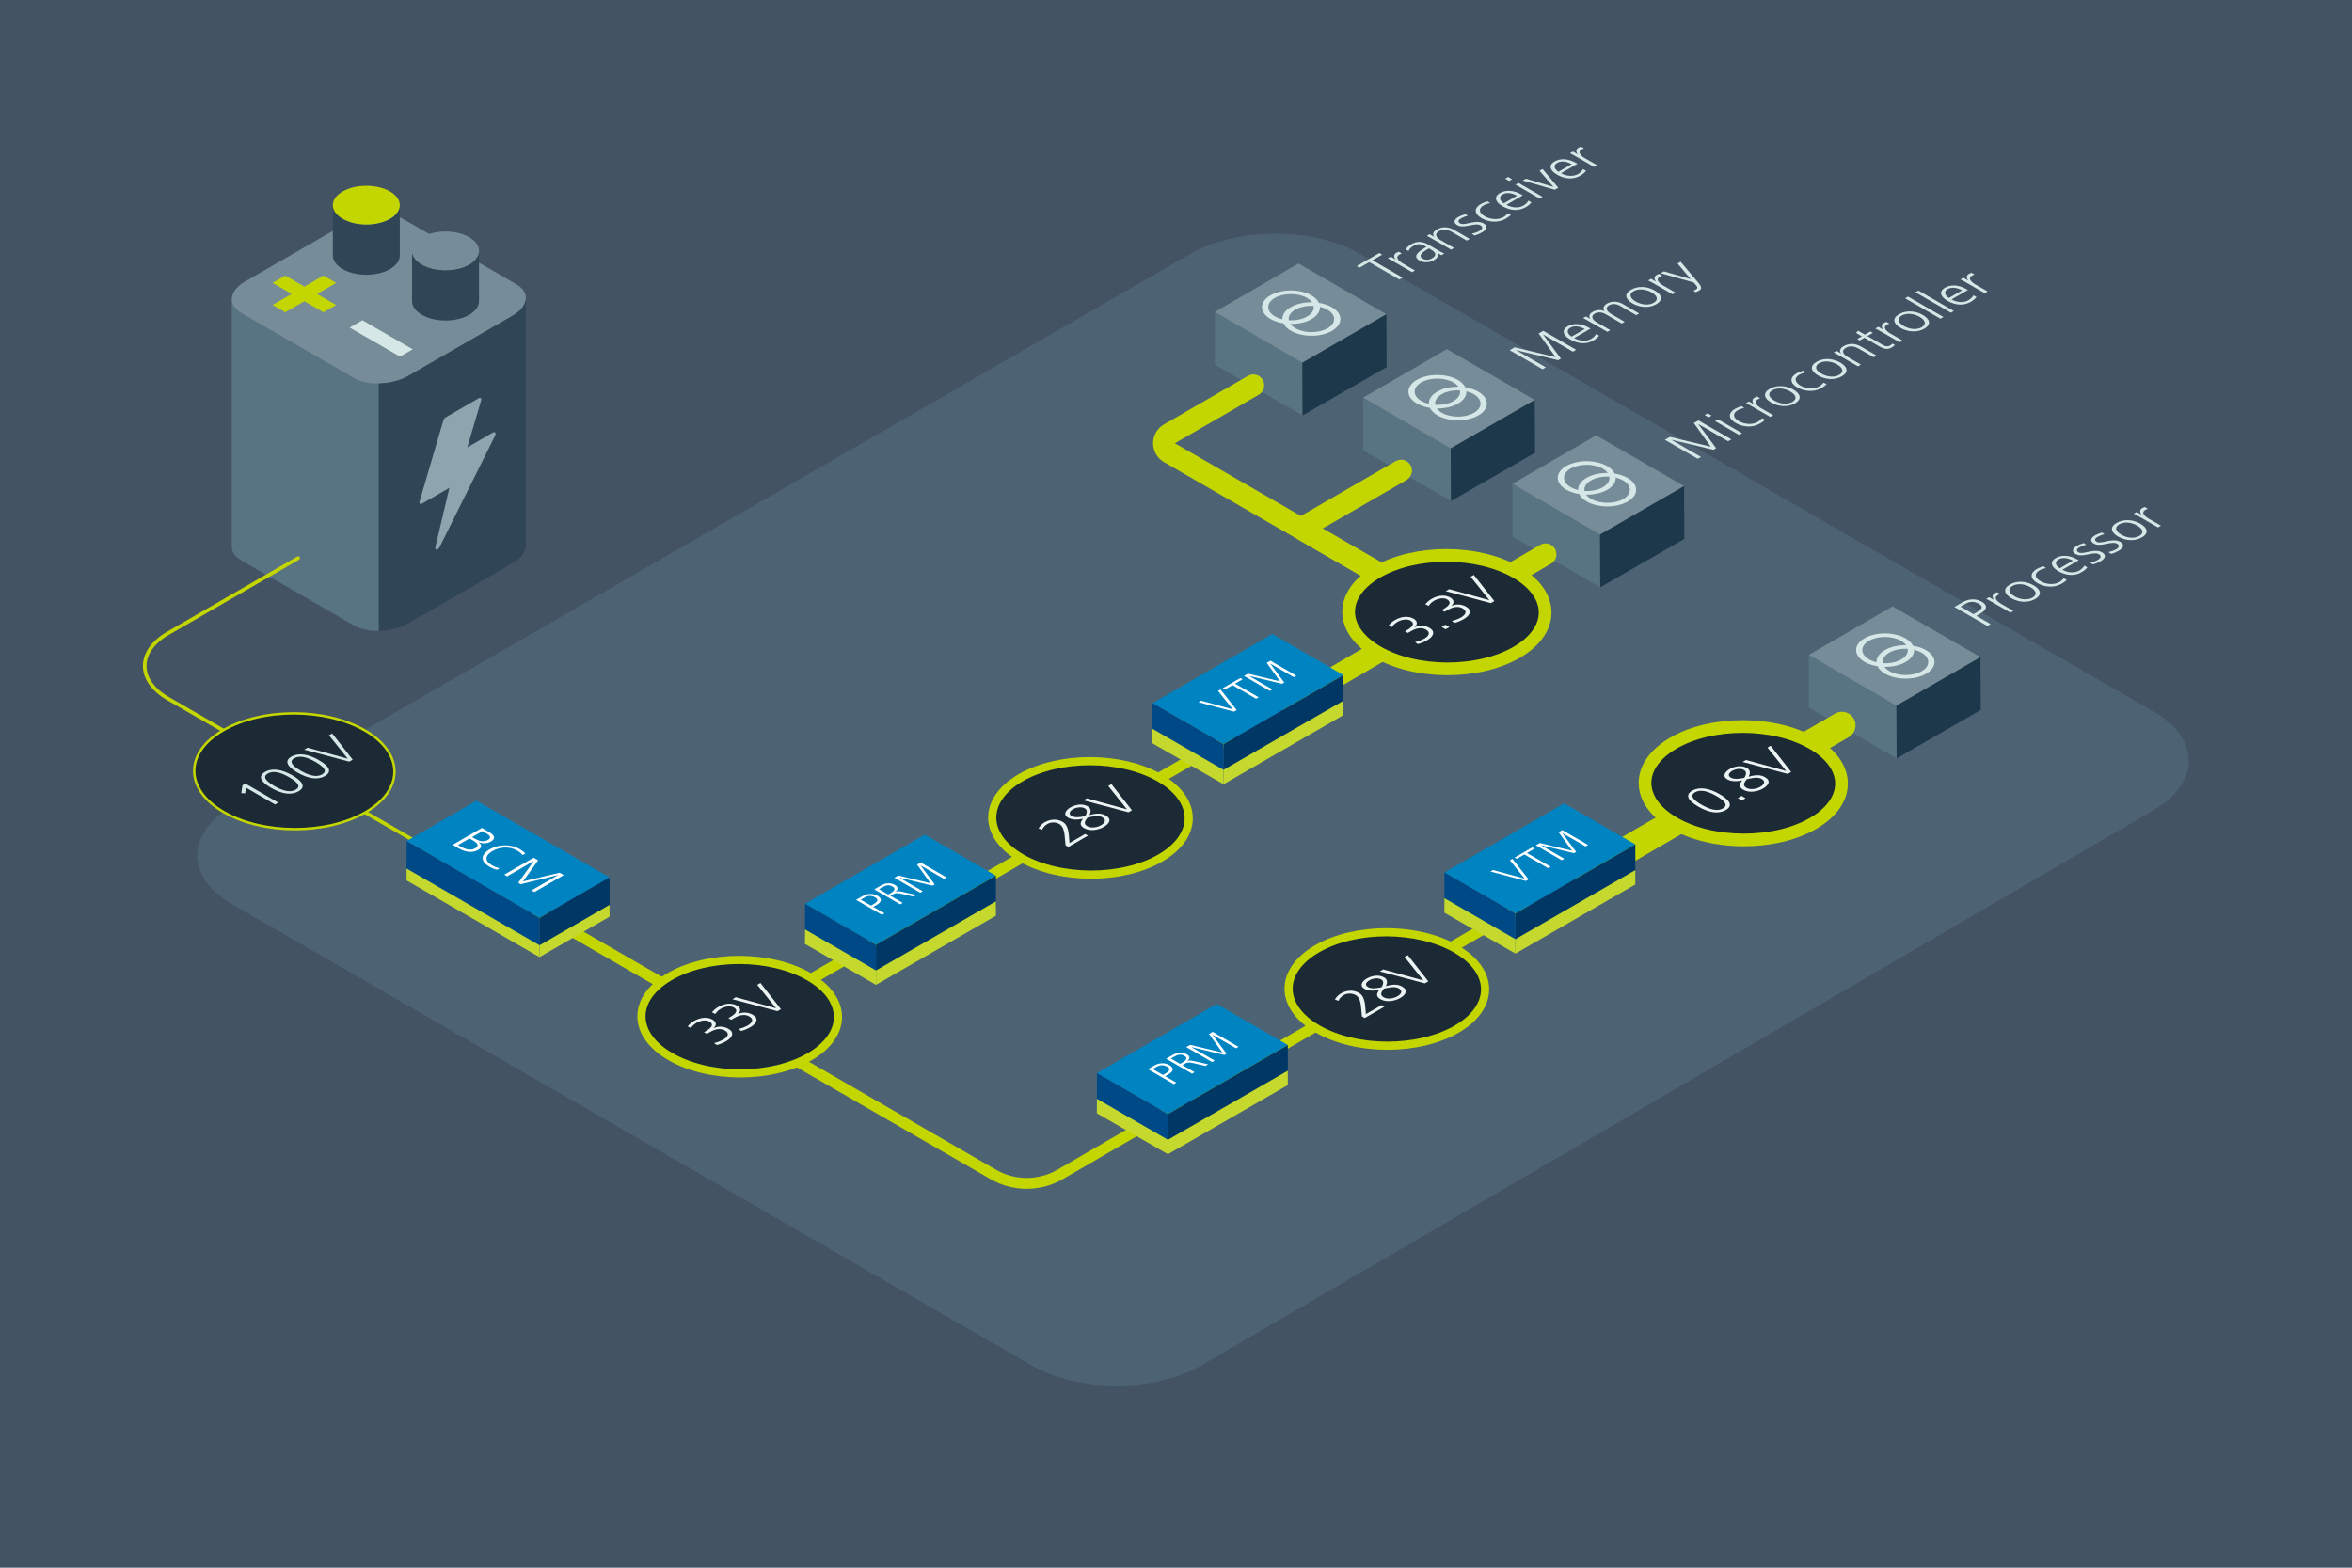 <?xml version="1.0" encoding="UTF-8"?><svg id="Layer_1" xmlns="http://www.w3.org/2000/svg" viewBox="0 0 1296 864"><defs><style>.cls-1,.cls-2,.cls-3,.cls-4,.cls-5,.cls-6{fill:none;}.cls-7{fill:#768d99;}.cls-2{stroke-width:2px;}.cls-2,.cls-8,.cls-3,.cls-4,.cls-5{stroke:#c4d600;}.cls-2,.cls-8,.cls-3,.cls-4,.cls-5,.cls-9,.cls-10,.cls-6{stroke-linecap:round;}.cls-2,.cls-3,.cls-4,.cls-5,.cls-6{stroke-miterlimit:10;}.cls-11{fill:#435363;}.cls-12{fill:#c4d82e;}.cls-8{stroke-width:1.34px;}.cls-8,.cls-9,.cls-10{fill:#1c2a36;stroke-linejoin:round;}.cls-13{fill:#587382;}.cls-14{fill:#d6e7e7;}.cls-15{fill:#d6e7e7;}.cls-16{fill:#c4d600;}.cls-17{fill:#003764;}.cls-18{fill:#ebf3f3;}.cls-19{fill:#fff;}.cls-20{fill:#1d384b;}.cls-3{stroke-width:15px;}.cls-21{fill:#304657;}.cls-4{stroke-width:12px;}.cls-5,.cls-6{stroke-width:6px;}.cls-22{fill:#8ea4ae;}.cls-9{stroke-width:7px;}.cls-9,.cls-10,.cls-6{stroke:#c4d600;}.cls-23{fill:#4d6373;}.cls-24{fill:#004987;}.cls-10{stroke-width:4.5px;}.cls-25{fill:#0083c1;}</style></defs><rect class="cls-11" x="0" width="1296" height="864"/><path class="cls-23" d="M662.12,752.4c-25.66,14.96-67.7,15.06-93.42.22L127.97,498.38c-25.73-14.84-25.73-39.12,0-53.96L655.88,139.94c25.73-14.84,67.83-14.84,93.55,0l437.29,252.26c25.73,14.84,25.78,39.22.13,54.19l-524.73,306.01Z"/><path class="cls-1" d="M195.1,344.75l-62.22-35.92c-7.66-4.42-6.69-12.22,2.15-17.33l57.35-33.11c8.84-5.11,22.35-5.67,30.01-1.24l62.22,35.92c7.66,4.42,6.69,12.22-2.15,17.33l-57.35,33.11c-8.84,5.11-22.35,5.67-30.01,1.24Z"/><path class="cls-13" d="M195.1,208.33l-62.22-35.92c-3.58-2.07-5.27-4.87-5.16-7.79h0v136.33h.01c-.15,2.95,1.54,5.79,5.16,7.88l62.22,35.92c3.61,2.09,8.53,3.06,13.65,2.98v-136.42c-5.11.09-10.03-.89-13.65-2.98Z"/><path class="cls-7" d="M195.1,208.42l-62.22-35.92c-7.66-4.42-6.69-12.22,2.15-17.33l57.35-33.11c8.84-5.11,22.35-5.67,30.01-1.24l62.22,35.92c7.66,4.42,6.69,12.22-2.15,17.33l-57.35,33.11c-8.84,5.11-22.35,5.67-30.01,1.24Z"/><path class="cls-21" d="M289.76,164.53c-.17,3.3-2.64,6.75-7.31,9.45l-57.35,33.11c-4.67,2.7-10.64,4.12-16.36,4.22v136.42c5.72-.1,11.69-1.52,16.36-4.22l57.35-33.11c4.67-2.7,7.14-6.14,7.31-9.45h0v-136.42h0Z"/><path class="cls-22" d="M271.74,238.32l-14.25,8.23,7.59-25.74c.35-1.19-.28-1.91-1.21-1.37l-18.37,10.61c-.53.31-1.01.96-1.21,1.64l-13.06,44.56c-.35,1.19.28,1.9,1.21,1.37l15.16-8.74-7.69,32.66c-.43,1.84,1.37,1.9,2.27.08l30.58-61.43c.69-1.38.08-2.49-1.02-1.85Z"/><path class="cls-21" d="M245.5,148.9c-10.19,0-18.45-4.77-18.45-10.65v27.73c0,5.88,8.26,10.65,18.45,10.65s18.45-4.77,18.45-10.65v-27.73c0,5.88-8.26,10.65-18.45,10.65Z"/><path class="cls-7" d="M245.5,148.9c-10.19,0-18.45-4.77-18.45-10.65s8.26-10.65,18.45-10.65,18.45,4.77,18.45,10.65-8.26,10.65-18.45,10.65Z"/><path class="cls-21" d="M201.85,123.7c-10.19,0-18.45-4.77-18.45-10.65v27.73c0,5.88,8.26,10.65,18.45,10.65s18.45-4.77,18.45-10.65v-27.73c0,5.88-8.26,10.65-18.45,10.65Z"/><path class="cls-16" d="M201.85,123.7c-10.19,0-18.45-4.77-18.45-10.65s8.26-10.65,18.45-10.65,18.45,4.77,18.45,10.65-8.26,10.65-18.45,10.65Z"/><path class="cls-16" d="M150.19,168.08l10.53-6.08-10.53-6.08,6.98-4.03,10.53,6.08,10.53-6.08,6.98,4.03-10.53,6.08,10.53,6.08-6.99,4.03-10.53-6.08-10.53,6.08-6.98-4.03Z"/><path class="cls-14" d="M192.7,180.53l6.99-4.03,27.72,16-6.99,4.03-27.72-16Z"/><path class="cls-14" d="M952.23,243.19l-16.34-9.43-.05.03,9.78,13.22-1.52.88-23.11-5.53-.05.03,16.34,9.43-1.78,1.03-18.13-10.47,2.76-1.6,22.54,5.41-9.34-13.03,2.56-1.48,18.13,10.47-1.78,1.03Z"/><path class="cls-14" d="M941.49,230.01l-2.18-1.26,1.63-.94,2.18,1.26-1.63.94ZM958.27,239.7l-13.25-7.65,1.63-.94,13.25,7.65-1.63.94Z"/><path class="cls-14" d="M972.55,231.28c-.72.87-1.73,1.54-2.89,2.21-4.31,2.49-9.63,1.75-13.26-.35-4.21-2.43-4.2-5.58-.43-7.76.93-.54,2.01-1.04,3.69-1.53l1.43.97c-1.37.31-2.59.71-3.52,1.25-3.15,1.82-2.59,4.2.6,6.04,2.91,1.68,7.26,2.2,10.31.44,1.03-.6,1.73-1.27,2.37-2.06l1.69.8Z"/><path class="cls-14" d="M975.46,229.78l-11.41-6.58c-.34-.2-1.17-.64-1.95-1.01l1.63-.94,2.55,1.47.05-.03c-1.1-1.5-.9-2.78.53-3.6.39-.22.93-.45,1.29-.57l1.71.99c-.44.13-.93.36-1.32.58-2.5,1.45-.66,3.44,2.02,4.98l6.52,3.76-1.63.94Z"/><path class="cls-14" d="M975.96,221.84c-3.9-2.25-4.82-5.23-.79-7.55,4.08-2.36,9.24-1.76,13.08.46,3.77,2.17,4.92,5.17.79,7.55-4.11,2.37-9.29,1.73-13.08-.46ZM986.47,215.77c-3.07-1.77-7.06-2.32-9.92-.66-2.61,1.51-2.13,3.78,1.2,5.7,3.14,1.81,7.11,2.29,9.9.68,2.81-1.62,1.95-3.92-1.17-5.71Z"/><path class="cls-14" d="M1006.5,211.68c-.72.87-1.73,1.54-2.89,2.21-4.31,2.49-9.63,1.75-13.26-.35-4.21-2.43-4.2-5.58-.43-7.76.93-.54,2.01-1.04,3.69-1.53l1.43.97c-1.37.31-2.59.71-3.52,1.25-3.15,1.82-2.59,4.2.6,6.04,2.91,1.68,7.26,2.2,10.31.44,1.03-.6,1.73-1.27,2.37-2.06l1.69.79Z"/><path class="cls-14" d="M1001.78,206.93c-3.9-2.25-4.82-5.23-.79-7.55,4.08-2.36,9.24-1.76,13.08.46,3.77,2.17,4.92,5.17.79,7.55-4.11,2.37-9.29,1.73-13.08-.46ZM1012.29,200.86c-3.07-1.77-7.06-2.32-9.92-.66-2.61,1.51-2.13,3.78,1.2,5.7,3.14,1.82,7.11,2.29,9.9.68,2.81-1.62,1.95-3.92-1.17-5.71Z"/><path class="cls-14" d="M1032.42,196.89l-8.08-4.67c-2.65-1.53-5.08-1.77-7.2-.55-2.97,1.71-1.25,3.78.91,5.03l7.35,4.24-1.63.94-10.99-6.34c-.86-.5-1.74-.95-2.36-1.25l1.58-.91,2.37,1.37.05-.03c-1.07-1.57-.43-2.84,1.58-4,3.23-1.86,6.65-1.35,9.58.35l8.47,4.89-1.63.94Z"/><path class="cls-14" d="M1044.12,190.08c-.23.31-.83.9-1.62,1.36-2.4,1.39-4.32.96-6.92-.54l-8.24-4.75-2.58,1.49-1.4-.81,2.58-1.49-3.19-1.84,1.05-1.27,3.77,2.17,3-1.73,1.4.81-3,1.73,8.57,4.95c1.35.78,2.72.95,3.94.25.57-.33.85-.61,1.19-1.04l1.46.72Z"/><path class="cls-14" d="M1046.73,188.63l-11.41-6.58c-.34-.2-1.17-.65-1.95-1.01l1.63-.94,2.55,1.47.05-.03c-1.1-1.5-.9-2.78.53-3.6.39-.22.93-.45,1.29-.57l1.71.99c-.44.13-.93.36-1.32.58-2.5,1.45-.65,3.44,2.02,4.98l6.52,3.76-1.63.94Z"/><path class="cls-14" d="M1047.23,180.69c-3.9-2.25-4.82-5.23-.79-7.55,4.08-2.36,9.24-1.76,13.08.46,3.77,2.17,4.92,5.17.79,7.55-4.11,2.37-9.29,1.73-13.08-.46ZM1057.74,174.62c-3.07-1.77-7.06-2.32-9.92-.66-2.61,1.51-2.13,3.78,1.2,5.7,3.14,1.81,7.11,2.29,9.9.67,2.81-1.62,1.95-3.91-1.17-5.71Z"/><path class="cls-14" d="M1069.22,175.65l-19.49-11.25,1.63-.94,19.49,11.25-1.63.94Z"/><path class="cls-14" d="M1074.95,172.34l-19.49-11.25,1.63-.94,19.49,11.25-1.63.94Z"/><path class="cls-14" d="M1089.09,163.69c-.62.84-1.7,1.82-3.12,2.64-3.85,2.22-8.36,2.06-12.9-.56-4-2.31-4.74-5.27-1.38-7.21,3.28-1.89,7.6-1.66,11.94.84l.7.41-9.01,5.2c3.19,1.82,6.85,1.9,9.4.42,1.16-.67,2.42-1.97,2.71-2.7l1.66.96ZM1081.15,160.03c-2.94-1.67-5.89-1.91-7.98-.7-2.07,1.19-1.82,3.33.75,4.88l7.23-4.17Z"/><path class="cls-14" d="M1093.59,161.58l-11.41-6.58c-.34-.19-1.17-.64-1.95-1l1.63-.94,2.55,1.47.05-.03c-1.1-1.5-.9-2.78.52-3.6.39-.22.93-.45,1.29-.57l1.71.99c-.44.13-.93.36-1.32.58-2.5,1.45-.65,3.44,2.02,4.98l6.52,3.76-1.63.94Z"/><path class="cls-14" d="M1095.06,344.98l-18.13-10.47,4.47-2.58c3.46-2,7.37-2.16,10.7-.24,3.25,1.88,2.77,4.34-.59,6.28l-2.5,1.45,7.85,4.53-1.78,1.03ZM1089.12,337.55c3.9-2.25,3.22-3.66,1.19-4.83-2.39-1.38-4.98-1.26-7.12-.03l-2.92,1.68,7.17,4.14,1.68-.97Z"/><path class="cls-14" d="M1107.79,337.63l-11.41-6.58c-.34-.2-1.17-.64-1.95-1l1.63-.94,2.55,1.47.05-.03c-1.1-1.5-.9-2.78.53-3.6.39-.22.93-.45,1.29-.57l1.71.99c-.44.13-.93.36-1.32.58-2.5,1.45-.65,3.44,2.02,4.98l6.52,3.76-1.63.94Z"/><path class="cls-14" d="M1108.29,329.69c-3.9-2.25-4.82-5.23-.79-7.55,4.08-2.36,9.24-1.76,13.08.46,3.77,2.17,4.92,5.17.79,7.55-4.11,2.37-9.29,1.73-13.08-.46ZM1118.8,323.62c-3.07-1.77-7.06-2.32-9.92-.66-2.61,1.51-2.13,3.78,1.2,5.7,3.14,1.81,7.11,2.29,9.9.68,2.81-1.62,1.95-3.92-1.17-5.71Z"/><path class="cls-14" d="M1138.83,319.53c-.72.87-1.73,1.54-2.89,2.21-4.31,2.49-9.63,1.75-13.26-.35-4.21-2.43-4.2-5.58-.43-7.76.93-.54,2.01-1.04,3.69-1.53l1.43.97c-1.37.31-2.59.71-3.52,1.25-3.15,1.82-2.59,4.2.6,6.04,2.91,1.68,7.26,2.2,10.31.44,1.03-.6,1.73-1.27,2.37-2.06l1.69.79Z"/><path class="cls-14" d="M1150.16,312.69c-.62.84-1.7,1.82-3.12,2.64-3.85,2.22-8.36,2.06-12.9-.56-4-2.31-4.74-5.27-1.38-7.21,3.28-1.89,7.6-1.66,11.94.84l.7.41-9.01,5.2c3.19,1.82,6.85,1.9,9.4.42,1.16-.67,2.42-1.97,2.71-2.7l1.66.96ZM1142.22,309.02c-2.94-1.67-5.89-1.91-7.98-.7-2.07,1.19-1.82,3.33.75,4.88l7.23-4.17Z"/><path class="cls-14" d="M1151.73,310.04c1.47-.28,3.03-.79,4.24-1.49,1.73-1,1.98-2.25.58-3.06-1.46-.84-3.58-.46-6.09.09-3.7.82-5.44.56-6.73-.19-2.57-1.49-1.57-3.26.68-4.56.88-.51,2.43-1.16,3.85-1.53l1.28.92c-1.32.28-2.72.85-3.57,1.34-1.96,1.13-2.06,2.06-.61,2.9.75.43,1.79.5,5.28-.29,4.42-1.02,6.37-.47,7.69.3,2.68,1.54,1.37,3.56-.85,4.84-1.32.76-2.76,1.39-4.29,1.76l-1.46-1.02Z"/><path class="cls-14" d="M1161.77,304.24c1.47-.28,3.03-.79,4.24-1.49,1.73-1,1.98-2.25.58-3.06-1.46-.84-3.58-.46-6.09.09-3.7.82-5.43.56-6.73-.19-2.57-1.49-1.57-3.26.67-4.56.88-.51,2.43-1.16,3.85-1.53l1.28.92c-1.32.28-2.72.85-3.57,1.34-1.96,1.13-2.06,2.06-.61,2.9.75.43,1.79.5,5.28-.29,4.42-1.02,6.37-.47,7.69.3,2.68,1.54,1.37,3.56-.85,4.84-1.32.76-2.76,1.39-4.29,1.76l-1.46-1.02Z"/><path class="cls-14" d="M1167.11,295.73c-3.9-2.25-4.82-5.23-.79-7.55,4.08-2.36,9.24-1.76,13.08.46,3.77,2.17,4.92,5.17.79,7.55-4.11,2.37-9.29,1.73-13.08-.46ZM1177.62,289.66c-3.06-1.77-7.06-2.32-9.92-.66-2.61,1.51-2.13,3.78,1.2,5.7,3.14,1.82,7.11,2.29,9.9.68,2.81-1.62,1.95-3.91-1.17-5.71Z"/><path class="cls-14" d="M1189.1,290.68l-11.41-6.58c-.34-.2-1.17-.65-1.95-1.01l1.63-.94,2.55,1.47.05-.03c-1.1-1.5-.9-2.78.52-3.6.39-.22.93-.45,1.29-.57l1.71.99c-.44.13-.93.36-1.32.58-2.5,1.45-.66,3.44,2.02,4.98l6.52,3.76-1.63.94Z"/><polygon class="cls-13" points="996.79 390 1045.09 417.96 1044.96 388.92 996.71 360.92 996.79 390"/><polygon class="cls-7" points="1042.84 334.22 996.71 360.92 1044.96 388.92 1091.28 362.19 1042.84 334.22"/><polygon class="cls-20" points="1091.42 391.29 1045.09 417.96 1044.96 388.92 1091.28 362.19 1091.42 391.29"/><path class="cls-14" d="M1049.98,351.81c-6.26-3.61-16.37-3.63-22.59-.04-6.22,3.59-6.19,9.43.07,13.04,2.05,1.18,4.51,1.97,7.12,2.38.71,1.5,2.08,2.93,4.13,4.11,6.26,3.61,16.37,3.63,22.59.04,6.22-3.59,6.19-9.43-.07-13.04-2.05-1.18-4.51-1.97-7.12-2.38-.71-1.5-2.08-2.93-4.13-4.11ZM1029.88,363.41c-4.9-2.83-4.93-7.42-.06-10.24s12.83-2.8,17.73.03c1.22.7,2.14,1.52,2.75,2.39-4.22-.07-8.47.82-11.67,2.67s-4.74,4.3-4.62,6.74c-1.5-.36-2.91-.89-4.13-1.59ZM1051.18,357.61c.37,2.09-.82,4.25-3.57,5.84-2.75,1.59-6.49,2.28-10.11,2.06-.37-2.09.82-4.25,3.57-5.84,2.75-1.59,6.49-2.28,10.11-2.06ZM1058.81,359.7c4.9,2.83,4.93,7.42.06,10.24-4.87,2.81-12.83,2.8-17.73-.03-1.22-.7-2.14-1.52-2.75-2.39,4.22.07,8.47-.82,11.67-2.67,3.21-1.85,4.74-4.3,4.62-6.74,1.5.36,2.91.88,4.13,1.59Z"/><path class="cls-14" d="M771.06,154.04l-16.58-9.57-5.32,3.07-1.56-.9,12.42-7.17,1.56.9-5.32,3.07,16.58,9.57-1.78,1.03Z"/><path class="cls-14" d="M778.06,150l-11.41-6.58c-.34-.19-1.17-.64-1.95-1l1.63-.94,2.55,1.47.05-.03c-1.1-1.5-.9-2.78.52-3.6.39-.22.93-.45,1.29-.57l1.71.99c-.44.13-.93.36-1.32.58-2.5,1.45-.65,3.44,2.02,4.98l6.52,3.77-1.63.94Z"/><path class="cls-14" d="M794.22,140.67l-2.13-1.23-.05.03c.81,1.27-.01,2.83-1.74,3.83-3.72,2.15-6.86,1.05-8.08.34-3.35-1.94-2.1-4.16,2.97-7.08l.8-.46-.7-.41c-2.83-1.63-4.77-1.14-6.37-.22-1.29.75-2.35,1.69-2.78,2.87l-1.58-.91c.51-.87,1.8-2.09,2.96-2.76,3.43-1.98,6.31-1.69,9.53.17l6.73,3.88c.44.25,1.51.81,2.05,1.04l-1.6.92ZM787.39,136.9l-.75.43c-4.91,2.83-4.35,4.28-2.69,5.24,1.53.88,3.37.81,5.13-.2,2.04-1.18,2.96-2.79-.7-4.91l-.99-.57Z"/><path class="cls-14" d="M808.22,132.59l-8.08-4.67c-2.65-1.53-5.08-1.77-7.2-.55-2.97,1.71-1.25,3.78.91,5.03l7.35,4.25-1.63.94-10.99-6.34c-.86-.5-1.74-.95-2.36-1.25l1.58-.91,2.37,1.37.05-.03c-1.07-1.57-.43-2.84,1.58-4,3.23-1.86,6.65-1.35,9.58.35l8.47,4.89-1.63.94Z"/><path class="cls-14" d="M810.99,128.76c1.47-.28,3.03-.79,4.24-1.49,1.73-1,1.98-2.25.58-3.07-1.46-.84-3.58-.45-6.09.09-3.7.82-5.43.56-6.73-.19-2.57-1.49-1.57-3.26.67-4.56.88-.51,2.43-1.16,3.85-1.53l1.28.92c-1.32.28-2.72.85-3.57,1.34-1.96,1.13-2.06,2.06-.61,2.9.75.44,1.79.5,5.28-.29,4.42-1.02,6.37-.47,7.69.3,2.68,1.54,1.37,3.56-.85,4.84-1.32.76-2.76,1.39-4.29,1.76l-1.46-1.02Z"/><path class="cls-14" d="M832.51,118.38c-.72.87-1.73,1.54-2.89,2.21-4.31,2.49-9.63,1.75-13.26-.35-4.21-2.43-4.2-5.58-.43-7.76.93-.54,2.01-1.04,3.69-1.53l1.43.97c-1.37.31-2.59.71-3.52,1.25-3.15,1.82-2.59,4.2.6,6.04,2.91,1.68,7.26,2.2,10.31.44,1.03-.6,1.73-1.27,2.37-2.06l1.69.8Z"/><path class="cls-14" d="M843.85,111.54c-.62.84-1.7,1.82-3.12,2.64-3.85,2.22-8.35,2.06-12.9-.56-4-2.31-4.74-5.27-1.38-7.21,3.28-1.89,7.6-1.66,11.94.84l.7.41-9.01,5.2c3.19,1.81,6.85,1.9,9.4.42,1.16-.67,2.42-1.97,2.71-2.7l1.66.96ZM835.9,107.87c-2.94-1.67-5.89-1.91-7.98-.7-2.07,1.19-1.82,3.33.75,4.88l7.23-4.17Z"/><path class="cls-14" d="M831.56,99.73l-2.18-1.26,1.63-.94,2.18,1.26-1.63.94ZM848.34,109.42l-13.25-7.65,1.63-.94,13.25,7.65-1.63.94Z"/><path class="cls-14" d="M856.73,104.58l-17.72-5.07,1.78-1.03,15.1,4.51.05-.03-7.64-8.82,1.71-.98,8.63,10.32-1.91,1.1Z"/><path class="cls-14" d="M873.95,94.15c-.62.84-1.7,1.82-3.12,2.64-3.85,2.22-8.36,2.06-12.9-.56-4-2.31-4.74-5.27-1.38-7.21,3.28-1.89,7.6-1.66,11.94.84l.7.41-9.01,5.2c3.19,1.81,6.85,1.9,9.4.42,1.16-.67,2.42-1.97,2.71-2.7l1.66.96ZM866.01,90.49c-2.94-1.67-5.89-1.91-7.98-.7-2.07,1.19-1.82,3.33.75,4.88l7.23-4.17Z"/><path class="cls-14" d="M878.45,92.04l-11.41-6.58c-.34-.2-1.17-.65-1.95-1.01l1.63-.94,2.55,1.47.05-.03c-1.1-1.5-.89-2.78.53-3.6.39-.22.93-.45,1.29-.57l1.71.99c-.44.13-.93.36-1.32.58-2.5,1.45-.66,3.44,2.02,4.98l6.52,3.76-1.63.94Z"/><path class="cls-14" d="M866.71,193.82l-16.34-9.43-.05.03,9.78,13.22-1.52.88-23.11-5.53-.05.03,16.34,9.43-1.78,1.03-18.13-10.47,2.76-1.6,22.54,5.41-9.34-13.03,2.56-1.48,18.13,10.47-1.78,1.03Z"/><path class="cls-14" d="M881.17,184.99c-.62.84-1.7,1.82-3.12,2.64-3.85,2.22-8.36,2.06-12.9-.56-4-2.31-4.74-5.27-1.38-7.21,3.28-1.89,7.6-1.66,11.94.84l.7.41-9.01,5.2c3.19,1.81,6.85,1.9,9.4.42,1.16-.67,2.43-1.97,2.71-2.7l1.66.96ZM873.22,181.33c-2.94-1.67-5.89-1.91-7.98-.7-2.07,1.19-1.82,3.33.75,4.88l7.23-4.17Z"/><path class="cls-14" d="M901.57,173.69l-8.83-5.1c-1.97-1.14-4.13-1.46-6.12-.31-1.83,1.06-1.93,2.97,1.27,4.82l7.35,4.25-1.63.94-8.83-5.1c-2.05-1.19-4.18-1.43-6.12-.31-2.07,1.19-1.61,3.15,1.22,4.79l7.41,4.28-1.63.94-11.17-6.45c-.54-.32-1.56-.84-2.18-1.14l1.58-.91,2.23,1.29h.08c-.97-1.65-.33-2.8,1.51-3.86,1.81-1.04,4.19-1.28,6.32-.41l.05-.03c-1.07-1.42-.48-2.96,1.4-4.05,2.81-1.62,6.21-1.21,8.57.15l9.14,5.28-1.63.94Z"/><path class="cls-14" d="M899.54,167.21c-3.9-2.25-4.82-5.23-.79-7.55,4.08-2.35,9.24-1.76,13.08.46,3.77,2.17,4.92,5.17.79,7.55-4.11,2.37-9.29,1.73-13.08-.46ZM910.05,161.15c-3.07-1.77-7.06-2.31-9.92-.66-2.61,1.51-2.13,3.78,1.2,5.7,3.14,1.82,7.11,2.29,9.9.68,2.81-1.62,1.95-3.91-1.17-5.71Z"/><path class="cls-14" d="M921.53,162.17l-11.41-6.58c-.34-.19-1.17-.64-1.95-1l1.63-.94,2.55,1.47.05-.03c-1.1-1.5-.9-2.78.53-3.6.39-.22.93-.45,1.29-.57l1.71.99c-.44.13-.93.36-1.32.58-2.5,1.45-.65,3.44,2.02,4.98l6.52,3.76-1.63.94Z"/><path class="cls-14" d="M933.07,160.13c.49-.13.9-.28,1.47-.61,1.73-1-.06-2.42-1.39-3.88l-18.08-5.04,1.78-1.03,14.73,4.24h.03s-7.25-8.58-7.25-8.58l1.7-.98,10.01,11.89c1.75,2.08,1.54,3.22.18,4.01-.54.31-1.27.64-1.94.88l-1.25-.9Z"/><polygon class="cls-13" points="833.48 295.71 881.78 323.67 881.64 294.63 833.4 266.64 833.48 295.71"/><polygon class="cls-7" points="879.53 239.94 833.4 266.64 881.64 294.63 927.97 267.91 879.53 239.94"/><polygon class="cls-20" points="928.11 297.01 881.78 323.67 881.64 294.63 927.97 267.91 928.11 297.01"/><path class="cls-14" d="M885.58,256.89c-6.26-3.61-16.37-3.63-22.59-.04-6.22,3.59-6.19,9.43.07,13.04,2.05,1.18,4.51,1.97,7.12,2.38.71,1.5,2.08,2.93,4.13,4.11,6.26,3.61,16.37,3.63,22.59.04,6.22-3.59,6.19-9.43-.07-13.04-2.05-1.18-4.51-1.97-7.12-2.38-.71-1.5-2.08-2.93-4.13-4.11ZM865.48,268.49c-4.9-2.83-4.93-7.42-.06-10.24,4.87-2.81,12.83-2.8,17.73.03,1.22.7,2.14,1.52,2.75,2.39-4.22-.07-8.47.82-11.67,2.67s-4.74,4.3-4.62,6.74c-1.5-.36-2.91-.89-4.13-1.59ZM886.78,262.69c.37,2.09-.82,4.25-3.57,5.84-2.75,1.59-6.49,2.28-10.11,2.06-.37-2.09.82-4.25,3.57-5.84,2.75-1.59,6.49-2.28,10.11-2.06ZM894.41,264.78c4.9,2.83,4.93,7.42.06,10.24s-12.83,2.8-17.73-.03c-1.22-.7-2.14-1.52-2.75-2.39,4.22.07,8.47-.82,11.67-2.67,3.21-1.85,4.74-4.3,4.62-6.74,1.5.36,2.91.88,4.13,1.59Z"/><polygon class="cls-13" points="751.21 248.21 799.51 276.17 799.37 247.13 751.13 219.14 751.21 248.21"/><polygon class="cls-7" points="797.26 192.44 751.13 219.14 799.37 247.13 845.7 220.41 797.26 192.44"/><polygon class="cls-20" points="845.84 249.51 799.51 276.17 799.37 247.13 845.7 220.41 845.84 249.51"/><path class="cls-14" d="M803.31,209.39c-6.26-3.61-16.37-3.63-22.59-.04-6.22,3.59-6.19,9.43.07,13.04,2.05,1.18,4.51,1.97,7.12,2.38.71,1.5,2.08,2.93,4.13,4.11,6.26,3.61,16.37,3.63,22.59.04,6.22-3.59,6.19-9.43-.07-13.04-2.05-1.18-4.51-1.97-7.12-2.38-.71-1.5-2.08-2.93-4.13-4.11ZM783.21,220.99c-4.9-2.83-4.93-7.42-.06-10.24,4.87-2.81,12.83-2.8,17.73.03,1.22.7,2.14,1.52,2.75,2.39-4.22-.07-8.47.82-11.67,2.67s-4.74,4.3-4.62,6.74c-1.5-.36-2.91-.89-4.13-1.59ZM804.51,215.19c.37,2.09-.82,4.25-3.57,5.84-2.75,1.59-6.49,2.28-10.11,2.06-.37-2.09.82-4.25,3.57-5.84,2.75-1.59,6.49-2.28,10.11-2.06ZM812.13,217.28c4.9,2.83,4.93,7.42.06,10.24s-12.83,2.8-17.73-.03c-1.22-.7-2.14-1.52-2.75-2.39,4.22.07,8.47-.82,11.67-2.67,3.21-1.85,4.74-4.3,4.62-6.74,1.5.36,2.91.88,4.13,1.59Z"/><line class="cls-5" x1="659.4" y1="603.6" x2="839.47" y2="499.11"/><path class="cls-5" d="M296.11,502.24l251.19,145.02c11.43,6.6,25.51,6.58,36.93-.05l65.36-37.95"/><line class="cls-6" x1="441.8" y1="542.61" x2="677.5" y2="406.46"/><path class="cls-2" d="M164.28,307.59l-71.68,41.42c-17.14,9.91-17.14,26.11,0,36.01l178.63,103.12"/><line class="cls-4" x1="711.59" y1="387.2" x2="851.62" y2="305.49"/><polygon class="cls-25" points="635.04 387.54 674.17 410.13 740.26 372.06 701.05 349.43 635.04 387.54"/><polygon class="cls-17" points="740.26 389.88 740.26 372.06 674.17 410.13 674.17 427.98 740.26 389.88"/><polygon class="cls-24" points="635.04 405.43 635.04 387.54 674.17 410.13 674.17 427.98 635.04 405.43"/><polygon class="cls-12" points="740.26 394.12 740.26 386.2 674.17 424.28 674.17 432.23 740.26 394.12"/><polygon class="cls-12" points="635.04 409.68 635.04 401.68 674.17 424.28 674.17 432.23 635.04 409.68"/><path class="cls-19" d="M679.92,392.2l-19.53-5.18,1.48-.85,17.41,4.78-8.12-10.14,1.38-.8,8.88,11.33-1.5.87Z"/><path class="cls-19" d="M692.17,385.12l-13.03-7.52-4.18,2.41-1.22-.71,9.76-5.63,1.22.71-4.18,2.41,13.03,7.52-1.4.81Z"/><path class="cls-19" d="M712.86,373.18l-12.84-7.41-.04.02,7.69,10.39-1.2.69-18.16-4.35-.04.02,12.84,7.41-1.4.81-14.25-8.23,2.17-1.25,17.71,4.25-7.34-10.24,2.01-1.16,14.25,8.23-1.4.81Z"/><polygon class="cls-25" points="443.56 498.09 482.69 520.69 548.78 482.61 509.57 459.98 443.56 498.09"/><polygon class="cls-17" points="548.78 500.43 548.78 482.61 482.69 520.69 482.69 538.53 548.78 500.43"/><polygon class="cls-24" points="443.56 515.98 443.56 498.09 482.69 520.69 482.69 538.53 443.56 515.98"/><polygon class="cls-12" points="548.78 504.68 548.78 496.75 482.69 534.83 482.69 542.78 548.78 504.68"/><polygon class="cls-12" points="443.56 520.23 443.56 512.23 482.69 534.83 482.69 542.78 443.56 520.23"/><path class="cls-19" d="M485.96,504.18l-14.25-8.23,3.51-2.03c2.72-1.57,5.79-1.69,8.4-.18,2.55,1.47,2.18,3.41-.46,4.93l-1.97,1.14,6.17,3.56-1.4.81ZM481.28,498.34c3.06-1.77,2.53-2.87.93-3.79-1.88-1.08-3.91-.99-5.6-.02l-2.29,1.32,5.64,3.25,1.32-.76Z"/><path class="cls-19" d="M503.35,494.14l-6.46-1.5c-2.67-.63-3.5-.5-4.78.24l-1.44.83,6.72,3.88-1.4.81-14.25-8.23,3.65-2.11c2.56-1.48,5.28-1.75,7.83-.28,1.82,1.05,1.74,2.53.16,3.72l.04.02c1.22-.54,2.01-.41,3.6-.05l7.87,1.78-1.54.89ZM490.96,492.12c1.46-.84,2.94-2.33.86-3.53-1.88-1.08-3.5-.81-5.68.45l-1.79,1.03,5.08,2.94,1.52-.88Z"/><path class="cls-19" d="M520.2,484.41l-12.84-7.41-.04.02,7.69,10.39-1.2.69-18.16-4.35-.04.02,12.84,7.41-1.4.81-14.25-8.23,2.17-1.25,17.71,4.25-7.34-10.24,2.01-1.16,14.25,8.23-1.4.81Z"/><path class="cls-10" d="M639.03,428.74c21.21,12.24,21.31,32.03.24,44.2-21.08,12.17-55.35,12.11-76.56-.14-21.21-12.24-21.31-32.03-.24-44.2,21.08-12.17,55.35-12.11,76.56.14Z"/><path class="cls-18" d="M588.7,466.79l-1.56-.9-.5-5.32c-.33-3.53-1.3-5.49-2.96-6.45-1.87-1.08-4.59-1.13-6.5-.03-1.52.88-2.42,1.94-2.99,3.22l-1.94-.77c.85-1.42,2.08-2.61,3.32-3.33,3.23-1.86,6.96-2.01,9.97-.27,1.64.95,3.02,2.82,3.4,7.15l.39,4.52,8.62-4.98,1.56.9-10.82,6.25Z"/><path class="cls-18" d="M609.36,449.49c3.4,1.96,1.97,4.45-1.16,6.25-2.87,1.65-7.5,2.59-10.82.67-2.29-1.32-2.55-2.82-.62-5.16-3.47.71-6.21.56-8.24-.61-3.06-1.77-.98-4.32,1.19-5.58,2.74-1.58,6.62-2.41,9.63-.67,1.74,1,2.09,2.61.96,4.82,4.27-1.2,6.75-1.05,9.07.29ZM597.71,445.51c-1.87-1.08-4.69-.56-6.47.47-1.7.98-2.78,2.57-.78,3.72,1.69.97,4.15.82,7.48.12,1.28-2.15,1.2-3.48-.23-4.31ZM599.27,450.58l-.69.97c-1.13,1.55-1.2,2.79.56,3.81,2.1,1.21,5.49.64,7.51-.53,2.32-1.34,3.12-3.06.78-4.41-2.05-1.18-4.97-.49-7.2-.04l-.96.19Z"/><path class="cls-18" d="M621.82,447.67l-24.85-6.59,1.88-1.09,22.15,6.08-10.33-12.91,1.76-1.01,11.29,14.42-1.91,1.1Z"/><path class="cls-10" d="M445.75,538.28c21.21,12.24,21.31,32.03.24,44.2-21.08,12.17-55.35,12.11-76.56-.14-21.21-12.24-21.31-32.03-.24-44.2,21.08-12.17,55.35-12.11,76.56.14Z"/><path class="cls-18" d="M393.48,574.84c1.6-.33,3.41-.95,5.2-1.98,2.4-1.39,3.45-3.37.83-4.89-2.29-1.32-5.03-1.06-8.26.81l-1.76,1.01-1.56-.9.7-.4c4.36-2.52,4.46-4.22,2.25-5.5-2-1.16-5.08-.46-7.07.69-1.29.75-2.35,1.72-3.07,2.88l-1.84-.88c.85-1.06,2.01-2.12,3.53-3,3.15-1.82,7.14-2.5,10.23-.71,2.16,1.24,2.29,3.02.59,4.67l.05.03c2.61-1.39,5.85-.95,8.13.37,3.25,1.88,2.38,4.65-1.29,6.77-1.55.89-3.18,1.62-5.17,2.14l-1.51-1.11Z"/><path class="cls-18" d="M406.9,567.09c1.6-.33,3.41-.95,5.2-1.98,2.4-1.39,3.45-3.37.83-4.89-2.29-1.32-5.03-1.06-8.26.81l-1.76,1.01-1.56-.9.7-.4c4.36-2.52,4.46-4.22,2.25-5.5-2-1.16-5.08-.46-7.07.69-1.29.75-2.35,1.72-3.07,2.88l-1.85-.88c.85-1.06,2.01-2.12,3.53-3,3.15-1.82,7.14-2.5,10.23-.71,2.16,1.25,2.29,3.03.59,4.67l.05.03c2.61-1.39,5.85-.95,8.13.37,3.25,1.88,2.38,4.65-1.29,6.77-1.55.89-3.18,1.62-5.17,2.14l-1.51-1.11Z"/><path class="cls-18" d="M428.42,557.28l-24.85-6.59,1.88-1.09,22.15,6.08-10.33-12.91,1.76-1.01,11.29,14.42-1.91,1.1Z"/><line class="cls-3" x1="874.75" y1="480.99" x2="1014.93" y2="399.77"/><polygon class="cls-25" points="795.88 480.87 835.02 503.46 901.1 465.39 861.89 442.76 795.88 480.87"/><polygon class="cls-17" points="901.1 483.21 901.1 465.39 835.02 503.46 835.02 521.31 901.1 483.21"/><polygon class="cls-24" points="795.88 498.76 795.88 480.87 835.02 503.46 835.02 521.31 795.88 498.76"/><polygon class="cls-12" points="901.1 487.45 901.1 479.53 835.02 517.61 835.02 525.56 901.1 487.45"/><polygon class="cls-12" points="795.88 503 795.88 495.01 835.02 517.61 835.02 525.56 795.88 503"/><path class="cls-19" d="M840.76,485.52l-19.52-5.18,1.48-.85,17.4,4.78-8.11-10.14,1.38-.8,8.88,11.33-1.5.87Z"/><path class="cls-19" d="M853.01,478.45l-13.03-7.52-4.18,2.41-1.22-.71,9.76-5.63,1.22.71-4.18,2.41,13.03,7.52-1.4.81Z"/><path class="cls-19" d="M873.7,466.51l-12.84-7.41-.04.02,7.69,10.39-1.2.69-18.16-4.35-.04.02,12.84,7.41-1.4.81-14.25-8.23,2.17-1.25,17.71,4.25-7.34-10.24,2.01-1.16,14.25,8.23-1.4.81Z"/><path class="cls-9" d="M998.73,409.64c21.21,12.24,21.31,32.03.24,44.2-21.08,12.17-55.35,12.11-76.56-.14-21.21-12.24-21.31-32.03-.24-44.2,21.08-12.17,55.35-12.11,76.56.14Z"/><path class="cls-18" d="M935.76,444.52c-5.92-3.42-7.21-6.52-3.34-8.75,3.87-2.24,9.24-1.49,15.16,1.93,6.05,3.5,7.26,6.49,3.33,8.75-3.9,2.25-9.06,1.6-15.16-1.93ZM945.81,438.72c-5.22-3.01-9.06-3.65-11.85-2.04-2.66,1.54-1.71,3.75,3.58,6.81,5.48,3.17,9.21,3.56,11.82,2.05,2.63-1.52,1.87-3.69-3.56-6.83Z"/><path class="cls-18" d="M959.75,441.14l-2.18-1.26,2.09-1.21,2.18,1.26-2.09,1.21Z"/><path class="cls-18" d="M972.6,428.35c3.4,1.96,1.97,4.45-1.16,6.25-2.87,1.66-7.5,2.59-10.82.67-2.29-1.32-2.55-2.82-.62-5.16-3.47.71-6.21.56-8.24-.61-3.06-1.77-.98-4.32,1.19-5.58,2.74-1.58,6.62-2.41,9.63-.67,1.74,1.01,2.09,2.61.96,4.82,4.27-1.2,6.75-1.05,9.07.29ZM960.95,424.37c-1.87-1.08-4.69-.56-6.47.47-1.7.98-2.78,2.57-.78,3.72,1.69.97,4.15.81,7.48.12,1.28-2.15,1.2-3.48-.23-4.31ZM962.51,429.44l-.7.97c-1.13,1.55-1.2,2.79.56,3.81,2.1,1.21,5.49.64,7.51-.53,2.32-1.34,3.12-3.06.78-4.41-2.05-1.19-4.98-.49-7.2-.04l-.96.19Z"/><path class="cls-18" d="M985.06,426.53l-24.85-6.59,1.88-1.09,22.15,6.08-10.33-12.91,1.76-1.01,11.29,14.42-1.91,1.1Z"/><path class="cls-10" d="M802.34,523.03c21.21,12.24,21.31,32.03.24,44.2-21.08,12.17-55.35,12.11-76.56-.14-21.21-12.24-21.31-32.03-.24-44.2,21.08-12.17,55.35-12.11,76.56.14Z"/><path class="cls-18" d="M752.01,561.08l-1.56-.9-.5-5.32c-.33-3.53-1.3-5.49-2.96-6.45-1.87-1.08-4.59-1.13-6.5-.03-1.52.88-2.42,1.94-2.99,3.22l-1.95-.77c.85-1.42,2.08-2.61,3.32-3.33,3.23-1.86,6.96-2.01,9.97-.27,1.64.95,3.02,2.82,3.4,7.15l.39,4.52,8.62-4.98,1.56.9-10.82,6.25Z"/><path class="cls-18" d="M772.68,543.78c3.4,1.96,1.97,4.45-1.16,6.25-2.87,1.65-7.5,2.59-10.82.67-2.29-1.32-2.55-2.82-.62-5.16-3.47.71-6.21.56-8.24-.61-3.06-1.77-.98-4.32,1.19-5.58,2.74-1.58,6.62-2.41,9.63-.67,1.74,1,2.09,2.61.96,4.82,4.27-1.2,6.75-1.05,9.07.29ZM761.03,539.8c-1.87-1.08-4.69-.56-6.47.47-1.71.98-2.78,2.57-.78,3.72,1.69.97,4.15.82,7.48.12,1.28-2.15,1.2-3.48-.23-4.31ZM762.58,544.87l-.69.97c-1.13,1.55-1.2,2.79.56,3.81,2.1,1.21,5.49.64,7.51-.53,2.32-1.34,3.12-3.06.78-4.41-2.05-1.18-4.97-.49-7.2-.04l-.96.19Z"/><path class="cls-18" d="M785.13,541.96l-24.85-6.59,1.88-1.09,22.15,6.08-10.33-12.91,1.76-1.01,11.29,14.42-1.91,1.1Z"/><polygon class="cls-25" points="604.4 591.42 643.54 614.02 709.62 575.94 670.41 553.31 604.4 591.42"/><polygon class="cls-17" points="709.62 593.76 709.62 575.94 643.54 614.02 643.54 631.86 709.62 593.76"/><polygon class="cls-24" points="604.4 609.31 604.4 591.42 643.54 614.02 643.54 631.86 604.4 609.31"/><polygon class="cls-12" points="709.62 598 709.62 590.08 643.54 628.16 643.54 636.11 709.62 598"/><polygon class="cls-12" points="604.4 613.56 604.4 605.56 643.54 628.16 643.54 636.11 604.4 613.56"/><path class="cls-19" d="M646.8,597.51l-14.25-8.23,3.51-2.03c2.72-1.57,5.79-1.69,8.4-.18,2.55,1.47,2.18,3.41-.46,4.93l-1.97,1.14,6.17,3.56-1.4.81ZM642.13,591.67c3.06-1.77,2.53-2.87.93-3.79-1.88-1.08-3.91-.99-5.6-.02l-2.29,1.32,5.64,3.25,1.32-.76Z"/><path class="cls-19" d="M664.19,587.47l-6.46-1.5c-2.67-.63-3.5-.5-4.78.24l-1.44.83,6.72,3.88-1.4.81-14.25-8.23,3.65-2.11c2.56-1.48,5.28-1.75,7.83-.28,1.82,1.05,1.74,2.53.16,3.72l.04.02c1.22-.54,2.01-.41,3.6-.05l7.87,1.78-1.54.89ZM651.81,585.45c1.46-.84,2.94-2.33.86-3.54-1.88-1.08-3.5-.81-5.68.45l-1.79,1.03,5.08,2.94,1.52-.88Z"/><path class="cls-19" d="M681.05,577.74l-12.84-7.41-.04.02,7.69,10.39-1.2.69-18.16-4.35-.04.02,12.84,7.41-1.4.81-14.25-8.23,2.17-1.25,17.71,4.25-7.34-10.24,2.01-1.16,14.25,8.23-1.4.81Z"/><path class="cls-8" d="M201.08,402.58c21.61,12.5,21.72,32.69.24,45.11-21.48,12.42-56.41,12.36-78.03-.14-21.61-12.5-21.72-32.69-.24-45.11,21.48-12.42,56.41-12.36,78.03.14Z"/><path class="cls-15" d="M151.56,443.38l-16.1-9.31-.35,3.17-2.15-.11.65-4.34,1.6-.93,18.13,10.48-1.78,1.03Z"/><path class="cls-15" d="M149.34,434.19c-5.92-3.42-7.21-6.52-3.33-8.76,3.87-2.24,9.23-1.5,15.16,1.93,6.05,3.5,7.26,6.49,3.33,8.76-3.9,2.25-9.05,1.6-15.16-1.93ZM159.38,428.38c-5.22-3.02-9.06-3.65-11.84-2.04-2.66,1.54-1.71,3.75,3.58,6.82,5.48,3.17,9.21,3.56,11.82,2.06,2.63-1.52,1.87-3.69-3.56-6.83Z"/><path class="cls-15" d="M163.89,425.77c-5.92-3.42-7.21-6.52-3.33-8.76,3.87-2.24,9.23-1.5,15.16,1.93,6.05,3.5,7.26,6.49,3.33,8.76-3.9,2.25-9.05,1.6-15.16-1.93ZM173.93,419.97c-5.22-3.02-9.06-3.65-11.84-2.04-2.66,1.54-1.71,3.75,3.58,6.82,5.48,3.17,9.21,3.56,11.82,2.06,2.63-1.52,1.87-3.69-3.56-6.83Z"/><path class="cls-15" d="M192.43,419.76l-24.84-6.6,1.88-1.09,22.14,6.09-10.32-12.92,1.75-1.01,11.29,14.44-1.91,1.1Z"/><polygon class="cls-25" points="224.02 463.55 297.28 505.85 335.88 483.58 262.56 441.25 224.02 463.55"/><polygon class="cls-17" points="335.88 502.89 335.88 483.58 297.28 505.85 297.28 525.18 335.88 502.89"/><polygon class="cls-24" points="224.02 482.91 224.02 463.55 297.28 505.85 297.28 525.18 224.02 482.91"/><polygon class="cls-12" points="335.88 505.21 335.88 498.7 297.28 520.97 297.28 527.5 335.88 505.21"/><polygon class="cls-12" points="224.02 485.24 224.02 478.67 297.28 520.97 297.28 527.5 224.02 485.24"/><path class="cls-19" d="M249.4,465.63l16.17-9.34,3.87,2.23c3.27,1.89,3.75,3.72,1.11,5.24-2.06,1.19-4.24,1.35-6.62.43l-.05.03c1.78,1.48,1.6,3.04-.42,4.2-3.24,1.87-7.07,1.24-10.84-.94l-3.22-1.86ZM254.02,466.68c3.36,1.94,5.93,1.93,7.78.86,2.32-1.34,1.62-2.73-1.46-4.51l-1.62-.94-6.32,3.65,1.62.94ZM261.94,462.35c2.92,1.69,5.24,1.52,6.95.54,1.83-1.06,1.32-2.31-.83-3.56l-2.22-1.28-5.68,3.28,1.78,1.03Z"/><path class="cls-19" d="M274.03,479.36c-1.16-.16-2.99-.92-4.4-1.74-5-2.89-4.91-6.58.23-9.55,4.93-2.85,11.54-2.97,16.49-.11,1.18.68,2.76,1.83,3.1,2.49l-1.58.8c-.39-.74-1.46-1.65-2.92-2.49-4.12-2.38-9.45-2.11-13.51.23-4.22,2.43-4.61,5.42-.44,7.82,1.44.83,3.08,1.51,4.31,1.69l-1.3.86Z"/><path class="cls-19" d="M292.88,490.73l14.57-8.41-.05-.03-20.45,5.02-1.37-.79,8.5-11.92-.04-.03-14.57,8.41-1.6-.92,16.17-9.34,2.48,1.43-8.32,11.62,20.15-4.79,2.29,1.32-16.17,9.34-1.6-.92Z"/><polygon class="cls-13" points="669.43 201 717.73 228.96 717.6 199.92 669.36 171.92 669.43 201"/><polygon class="cls-7" points="715.48 145.22 669.36 171.92 717.6 199.92 763.93 173.19 715.48 145.22"/><polygon class="cls-20" points="764.07 202.29 717.73 228.96 717.6 199.92 763.93 173.19 764.07 202.29"/><path class="cls-14" d="M722.62,162.81c-6.26-3.61-16.37-3.63-22.59-.04-6.22,3.59-6.19,9.43.07,13.04,2.05,1.18,4.51,1.97,7.12,2.38.71,1.5,2.08,2.93,4.13,4.11,6.26,3.61,16.37,3.63,22.59.04,6.22-3.59,6.19-9.43-.07-13.04-2.05-1.18-4.51-1.97-7.12-2.38-.71-1.5-2.08-2.93-4.13-4.11ZM702.52,174.41c-4.9-2.83-4.93-7.42-.06-10.24s12.83-2.8,17.73.03c1.22.7,2.14,1.52,2.75,2.39-4.22-.07-8.47.82-11.67,2.67-3.21,1.85-4.74,4.3-4.62,6.74-1.5-.36-2.91-.89-4.13-1.59ZM723.83,168.61c.37,2.09-.82,4.25-3.57,5.84-2.75,1.59-6.49,2.28-10.11,2.06-.37-2.09.82-4.25,3.57-5.84,2.75-1.59,6.49-2.28,10.11-2.06ZM731.45,170.7c4.9,2.83,4.93,7.42.06,10.24-4.87,2.81-12.83,2.8-17.73-.03-1.22-.7-2.14-1.52-2.75-2.39,4.22.07,8.47-.82,11.67-2.67,3.21-1.85,4.74-4.3,4.62-6.74,1.5.36,2.91.88,4.13,1.59Z"/><path class="cls-4" d="M690.6,212.36l-46.23,26.74c-4,2.31-3.99,8.08,0,10.39l155.78,89.92"/><path class="cls-4" d="M772.01,259.36l-53.72,31.07c-.67.39-.67,1.35,0,1.73l81.87,47.25"/><path class="cls-9" d="M835.42,315.35c21.21,12.24,21.31,32.03.24,44.2-21.08,12.17-55.35,12.11-76.56-.14-21.21-12.24-21.31-32.03-.24-44.2,21.08-12.17,55.35-12.11,76.56.14Z"/><path class="cls-18" d="M779.75,353.88c1.6-.33,3.41-.95,5.2-1.98,2.4-1.39,3.45-3.37.83-4.89-2.29-1.32-5.03-1.05-8.26.81l-1.76,1.01-1.56-.9.7-.4c4.36-2.52,4.46-4.22,2.25-5.5-2-1.16-5.08-.46-7.07.69-1.29.75-2.35,1.72-3.07,2.88l-1.84-.89c.85-1.06,2.01-2.12,3.53-3,3.15-1.82,7.14-2.5,10.23-.71,2.16,1.24,2.29,3.02.59,4.67l.05.03c2.61-1.39,5.85-.95,8.13.37,3.25,1.87,2.38,4.65-1.29,6.77-1.55.89-3.18,1.62-5.17,2.14l-1.51-1.11Z"/><path class="cls-18" d="M796.55,346.79l-2.18-1.26,2.09-1.21,2.18,1.26-2.09,1.21Z"/><path class="cls-18" d="M799.97,342.2c1.6-.33,3.42-.95,5.2-1.98,2.4-1.39,3.45-3.37.83-4.89-2.29-1.32-5.03-1.06-8.26.81l-1.76,1.01-1.56-.9.7-.4c4.36-2.52,4.46-4.22,2.25-5.5-2-1.16-5.08-.46-7.07.69-1.29.75-2.35,1.72-3.07,2.88l-1.84-.89c.85-1.06,2.01-2.12,3.53-3,3.15-1.82,7.14-2.5,10.23-.71,2.16,1.25,2.29,3.02.59,4.67l.05.03c2.61-1.39,5.85-.95,8.13.37,3.25,1.87,2.38,4.65-1.29,6.77-1.55.89-3.18,1.62-5.17,2.14l-1.51-1.11Z"/><path class="cls-18" d="M821.49,332.39l-24.85-6.59,1.89-1.09,22.15,6.08-10.32-12.91,1.76-1.01,11.29,14.42-1.91,1.1Z"/></svg>
